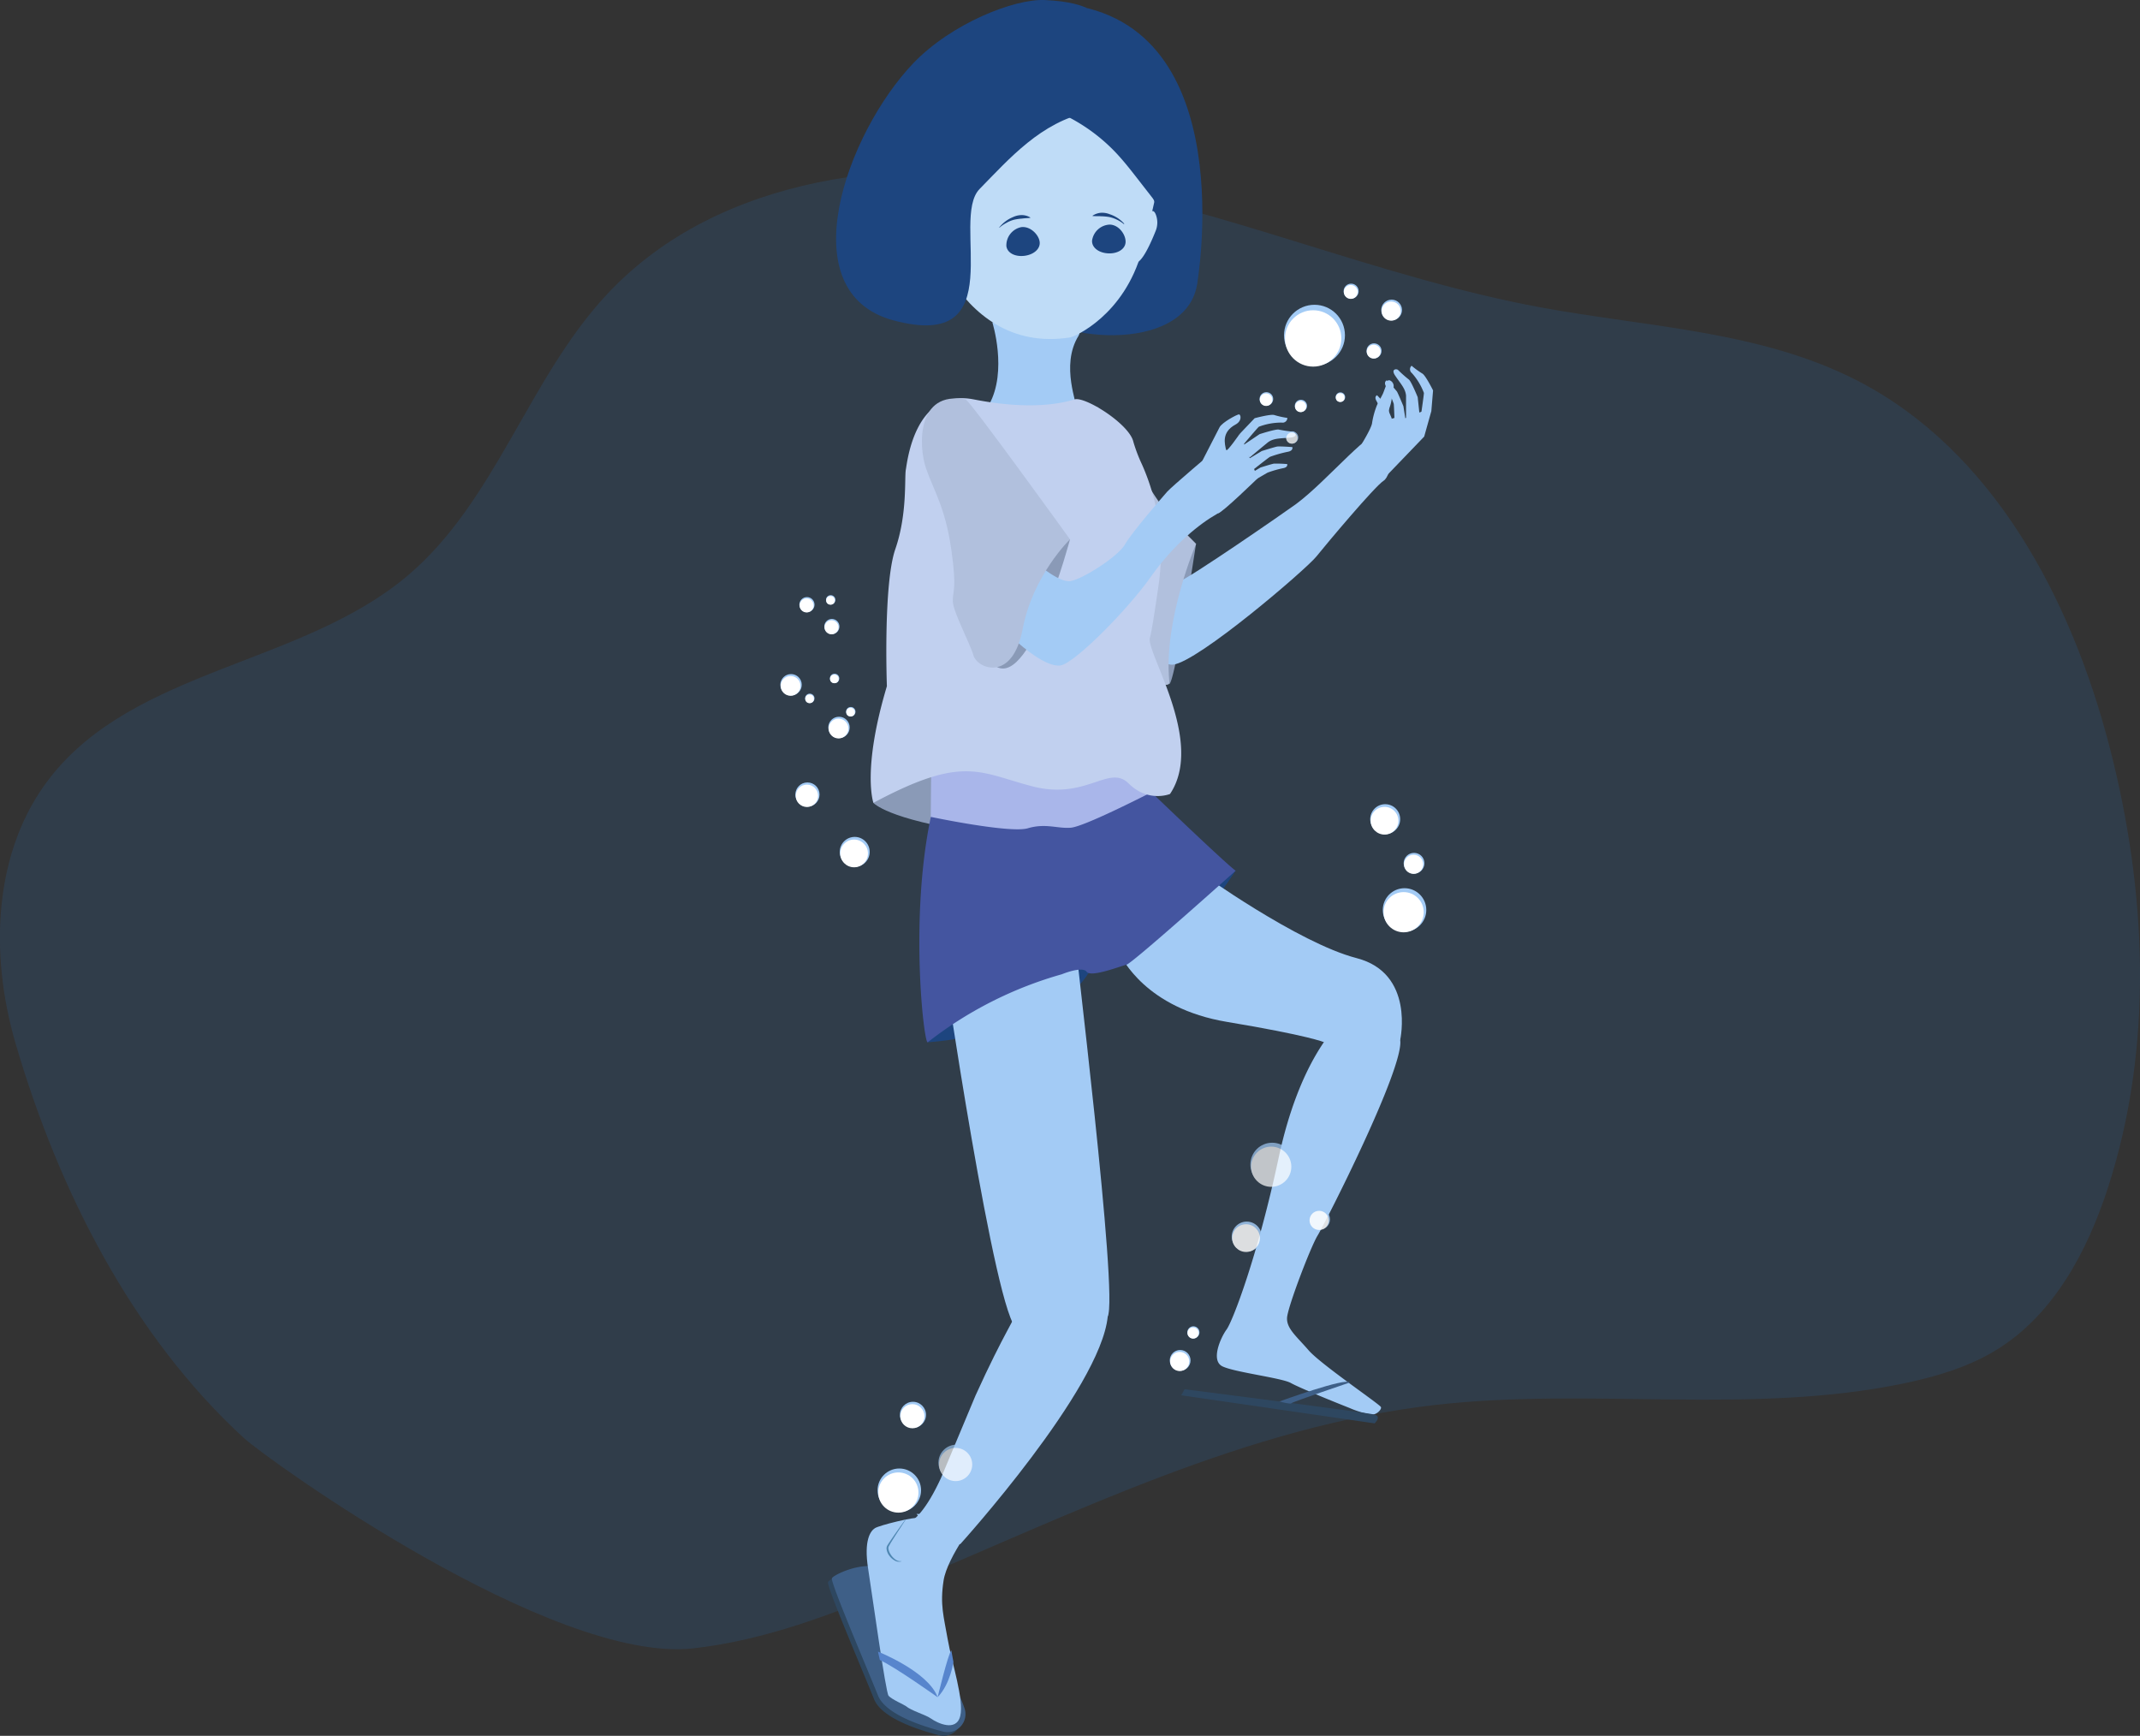 <svg xmlns="http://www.w3.org/2000/svg" viewBox="0 0 609.82 494.64"><rect x="0" y="0" width="609.82" height="494.64" fill="#333333" stroke="none"/><defs><style>.cls-1{opacity:0.14;}.cls-2{fill:#1e7dde;}.cls-3{fill:#8a9ab7;}.cls-4{fill:#1d457f;}.cls-5{fill:#2e4760;}.cls-6{fill:#3e5f87;}.cls-7{fill:#a3cbf5;}.cls-8{fill:#b1c0dd;}.cls-9{fill:#a9b6ea;}.cls-10{fill:#4455a0;}.cls-11{fill:#4f87b2;}.cls-12{fill:#bfdcf7;}.cls-13{fill:#c1d0ef;}.cls-14{fill:#5785cd;}.cls-15{fill:#fff;}.cls-16{opacity:0.83;}.cls-17{opacity:0.66;}.cls-18{opacity:0.7;}.cls-19{opacity:0.76;}.cls-20{opacity:0.84;}</style></defs><title>water girl</title><g id="Слой_2" data-name="Слой 2"><g id="Слой_1-2" data-name="Слой 1"><g class="cls-1"><path class="cls-2" d="M69.53,409.8c-32.11-29.46-53-71.06-65.11-112.53C-3,271.91-2,242.44,14.25,221.62,38.49,190.56,86,189.49,116.11,164.08c25.15-21.23,34.4-56.15,56.86-80.21,31.9-34.17,84.53-40.09,130.6-32.12S393.08,79.11,439.05,87.6c30.47,5.63,62.6,6.67,90.16,20.83,38.67,19.87,60.93,62.08,71.87,104.16,10.71,41.19,12.73,85.49-.44,126-5.88,18.1-15.49,36.07-31.7,46.05-7.9,4.87-17,7.57-26,9.48-43.77,9.21-89.37,1.17-133.81,6.21-53.71,6.1-103.16,30.89-153,51.76-18.91,7.91-38.32,15.38-58.7,17.63C157.14,474.12,76.17,415.89,69.53,409.8Z"/></g><path class="cls-3" d="M340.83,154.92s-6.27,41.48-7.76,40,.28-28.75,2.45-33A27.21,27.21,0,0,1,340.83,154.92Z"/><path class="cls-4" d="M352.09,248.12S330.54,281.7,321,274.91,349.18,246.78,352.09,248.12Z"/><path class="cls-4" d="M264.37,297s34.49-1.92,45.83-19.72S266.75,290.56,264.37,297Z"/><path class="cls-4" d="M300.27,1.26S340.59,40.09,341.1,81.2c-3.52,20.16-42.85,16.27-49.06,5.24S297.64,1.66,300.27,1.26Z"/><path class="cls-5" d="M273.75,487.88a5.13,5.13,0,0,1-6.16,6.59c-6.62-1.71-16.4-5.05-18.51-10.27-3.89-9.63-13.6-32.28-13.12-33.4s11.66-6.35,15.75-1.36C254.81,453.22,269.51,475.48,273.75,487.88Z"/><path class="cls-6" d="M274.86,486.83a5.13,5.13,0,0,1-6.16,6.59c-6.62-1.71-16.39-5.05-18.5-10.27-3.89-9.64-13.6-32.28-13.13-33.41s11.66-6.34,15.76-1.35C255.93,452.16,270.62,474.43,274.86,486.83Z"/><path class="cls-7" d="M307.45,162.7s19.69,27.43,26.8,26.7,37.91-27.14,40.85-30.8,16.65-20,19.15-21.59,3.3-11.2.16-13.65-15.81,13.4-25.12,20.3c-2.74,2-30.87,21.49-33.4,22.08s-15.64-17.7-17.75-20.18S307.45,162.7,307.45,162.7Z"/><path class="cls-7" d="M262.22,432.52c-1.59-.38-11.65,2.14-12.9,2.94s-3.21,3.41-1.94,11.53,5,35.25,5.83,36.24,4.59,2.63,4.93,2.93c1.55,1.35,5.55,2.4,7.23,3.6s7.12,3.86,8.26-.76-2.42-15.22-3.56-21.81-2.25-9.87-1.19-16.78S279,432,279,432l-17.83-.6"/><path class="cls-8" d="M312.63,116c.77-.68,17,27.81,22,32.76s6.21,6.21,6.21,6.21-9.33,21.71-7.63,39.19c.37,3.76-10.57-4.27-11.67-6.78S304.59,123,312.63,116Z"/><path class="cls-7" d="M319,271.75c.68,1.08,7.36,15.57,30.67,19.45S377.36,297,377.36,297l21.64-.66s4.26-19-12.43-23.32-44.83-24.56-44.83-24.56S317,268.58,319,271.75Z"/><path class="cls-7" d="M268.55,272.31s15.14,103.84,21.34,106.37,22.54,2,25.74-3.5-9.9-110.46-9.77-112.5S270,259.53,268.55,272.31Z"/><path class="cls-3" d="M248.89,228.78s3.89,4.68,28.8,8.33S296.12,212,295.24,211,251.11,218.43,248.89,228.78Z"/><path class="cls-9" d="M265.37,217.58s-.3,31.86-.26,33.13,67.47-18.62,67.47-18.62-12.7-15.41-12.54-18.22S265.37,217.58,265.37,217.58Z"/><path class="cls-10" d="M265.25,232.78s22.56,4.75,27.65,3.24,8.54.17,12.27-.16,20.06-8.64,22.94-10.09c0,0,20.55,19.77,24,22.35,0,0-29.43,26.4-31.12,26.79s-10.13,3.71-11.34,2-7.09.72-7.09.72A111,111,0,0,0,264.37,297C263.33,297.84,259.09,262.1,265.25,232.78Z"/><path class="cls-7" d="M381.28,291.76c-.23.77-10.91,10-16.93,38.23s-13.11,46.52-14.82,48.86-4.57,8.81-1.21,10.49,16.92,3.3,19.51,4.75,13.17,5.72,16.78,7.14a26.31,26.31,0,0,0,6.17,1.85c1.29.21,3-1.37,2.74-2.12s-17.19-12.22-20.62-16.19-6.3-6.18-6.14-9.24,6.77-20.34,8.71-23.46,24.79-47.89,23.53-55.75S381.28,291.76,381.28,291.76Z"/><path class="cls-7" d="M289.48,373.86c.34,1.11-3.25,5.6-11.5,23.82-.3.66-9.53,22.82-9.82,23.46-4.21,9.11-7.22,11.66-9.86,13.54-8,5.68,15.36,5.31,15.36,5.31s39.93-44.12,42-64.81C318.17,349.43,289.48,373.86,289.48,373.86Z"/><path class="cls-11" d="M258.11,433c-1.43,2.21-2.88,4.4-4.26,6.63-.16.28-.33.57-.48.85a1.2,1.2,0,0,0-.2.81,4,4,0,0,0,.66,1.69,5,5,0,0,0,1.27,1.37,2.46,2.46,0,0,0,1.78.52v.05a2.38,2.38,0,0,1-2-.28,4.94,4.94,0,0,1-1.5-1.38,3.92,3.92,0,0,1-.75-1.95,1.69,1.69,0,0,1,.31-1.05q.26-.43.54-.84c1.46-2.19,3-4.32,4.55-6.45Z"/><path class="cls-7" d="M282.78,91.86s4.39,13.85-.92,23.41c-.62,1.12,23.89,1.71,24.69,1s-4.54-12,.81-20.61C310.49,90.57,282.78,91.86,282.78,91.86Z"/><path class="cls-12" d="M261.91,58s8.93,43.49,43.07,38.15c1.17-.19,15.37-6.22,20.46-24.73,6.14-22.36,9-39.51,3.66-47.88s-21.46-19.21-30-18.95-16.51,5-26.37,17.26S259.94,49.51,261.91,58Z"/><path class="cls-13" d="M248.89,228.78s-3.33-9.33,3.84-33.24c0,0-1.08-29,2.4-39.06s2.57-20.37,3-22.67,2.58-23.29,19.34-20,25.79.91,28.75,0,15.57,7,16.74,12.06a43.93,43.93,0,0,0,2.45,6.45,62.4,62.4,0,0,1,4.8,34c-1,7-2,13.58-2.52,15.35-1.29,4.11,15.79,29.58,5.72,44.58,0,0-6.18,2.56-11.79-3s-12.06,4.79-27.35.84S274.62,215,248.89,228.78Z"/><path class="cls-4" d="M296.26,68.89c.27,2-1.66,3.66-4.28,4s-4.94-.74-5.2-2.77A5.29,5.29,0,0,1,291,64.73C293.58,64.38,296,66.86,296.26,68.89Z"/><path class="cls-4" d="M320.75,69c-.09,2-2.28,3.32-4.92,3.2s-4.73-1.59-4.63-3.63A5.3,5.3,0,0,1,316.26,64C318.9,64.08,320.84,66.93,320.75,69Z"/><path class="cls-4" d="M284.72,64.86a9.6,9.6,0,0,1,3.95-3,5.93,5.93,0,0,1,2.49-.57,4.85,4.85,0,0,1,2.44.68l0,.1c-.85.11-1.62.1-2.38.22a14.79,14.79,0,0,0-2.27.33,8.89,8.89,0,0,0-2.17.9,9.5,9.5,0,0,0-2,1.38Z"/><path class="cls-4" d="M320.25,63.85a9.6,9.6,0,0,0-2-1.26,9,9,0,0,0-2.23-.76,16.08,16.08,0,0,0-2.28-.2c-.77-.07-1.54,0-2.39-.07l0-.1a5,5,0,0,1,2.4-.83,5.88,5.88,0,0,1,2.52.43,9.49,9.49,0,0,1,4.12,2.72Z"/><path class="cls-7" d="M342.63,131.29s4.29-8.33,4.89-9.52c.72-1.42,5-3.68,5.53-3.69s1,1.85-1,2.91c-4.09,2.21-3,5.59-2.66,7.25.15.81,3.93-4.69,3.93-4.69l5.1,12.71s-10.28,10-11.3,10S342.63,131.29,342.63,131.29Z"/><path class="cls-7" d="M353.35,123.55l4.18-4.38s4.67-1.26,5.64-.89a25.82,25.82,0,0,0,3.68.81,1.36,1.36,0,0,1-1.61,1.33,18,18,0,0,0-6.51,1.18c-.51.43-4.66,5.38-4.66,5.38Z"/><path class="cls-7" d="M353.77,127.19l5.17-3.48s4.62-1.49,5.46-1.3a39.24,39.24,0,0,0,4.06.6c.51,0,1.7,1.41-.64,1.67-2.66.29-4.71.1-6.39,1.28-.42.3-5.34,4.42-5.34,4.42Z"/><path class="cls-7" d="M355.43,131l4.14-2.48s3.93-1.23,4.42-1.28c1.1-.09,4.28.16,4.28.16s.34,1-1.2,1.32a34.85,34.85,0,0,0-5.18,1.46c-.57.33-5.06,3.89-5.06,3.89Z"/><path class="cls-7" d="M355.57,135.39l3.62-2.17s3.43-1.08,3.87-1.11a36.5,36.5,0,0,1,3.74.13s.3.87-1.05,1.15a30,30,0,0,0-4.53,1.29c-.5.28-4.73,2.75-4.73,2.75Z"/><path class="cls-7" d="M407.87,117.25l.5-6s-2.15-4.33-3.07-4.81a25.64,25.64,0,0,1-3.05-2.22,1.36,1.36,0,0,0,.08,2.09,18,18,0,0,1,3.43,5.66c0,.66-.94,7-.94,7Z"/><path class="cls-7" d="M404.65,119.37l-.66-6.2s-1.83-4.49-2.5-5a35.74,35.74,0,0,1-3.07-2.72c-.32-.41-2.18-.4-.87,1.56,1.48,2.23,2.94,3.67,3.12,5.72,0,.51,0,6.93,0,6.93Z"/><path class="cls-7" d="M400.68,120.53l-.76-4.77s-1.57-3.8-1.86-4.21a41.94,41.94,0,0,0-2.86-3.18s-1,.38-.24,1.77a36.1,36.1,0,0,1,2.2,4.91c.11.65.27,6.38.27,6.38Z"/><path class="cls-7" d="M397.2,123.26l-.66-4.17s-1.38-3.32-1.63-3.68c-.55-.79-2.5-2.78-2.5-2.78s-.86.33-.21,1.54a30.68,30.68,0,0,1,1.92,4.3c.1.57.92,5.39.92,5.39Z"/><path class="cls-14" d="M250.19,470.64s14.36,5.68,17,13c0,0-12.17-8.68-16.46-10.59Z"/><path class="cls-14" d="M267.19,483.63s2.93-12.15,3.89-13.37l.61,3.33S270.83,479.86,267.19,483.63Z"/><path class="cls-5" d="M337.56,395.87s51.85,6.63,54.07,7.21.08,2.52.08,2.52l-55.11-8Z"/><path class="cls-6" d="M364.58,399.36s19-6.92,20.07-5.41c0,0-16.44,5.57-16.68,5.92S364.58,399.36,364.58,399.36Z"/><path class="cls-12" d="M265.77,64c-.53-.89-4.36-5.08-5-1.3s7.46,14.08,11.06,15S265.77,64,265.77,64Z"/><path class="cls-4" d="M309.49,2.17c-1.23-.5-4.38-1.83-11.78-2.16C289-.37,271.15,6.66,260.27,18c-19.1,20-35.4,65.33-5.64,73.3,34.14,9.15,15.95-28.7,24.51-37.44S296.69,34.79,310.07,32C317.78,30.31,309.49,2.17,309.49,2.17Z"/><path class="cls-4" d="M341.1,81.2s13.15-74.45-37.57-80c-38.92-4.29,2.75,30.26,10.85,33.9,2.44,1.11,11.34,11.86,16.31,27Z"/><path class="cls-3" d="M304.91,153.69S294,195,284.13,190.1,302.06,153.13,304.91,153.69Z"/><path class="cls-7" d="M289.51,182.62c1.58,1.48,8.65,7.64,12.7,7s19.14-15.88,25.73-25.25,14.07-15.21,18.82-17.9,5.5-12.14,4.65-14.92-3.21-5-4.46-3.94-13.16,11.13-14.39,12.55-10.12,11.64-12,15S308.6,165,305.05,165.59s-10.89-6.15-10.89-6.15l-8.6,19Z"/><path class="cls-8" d="M275.16,113.83c1.2.22,29.75,39.86,29.75,39.86s-10.56,10.18-13.49,25.55-12.91,11.27-14,7.57-5.81-12.4-5.9-15.45,1.26-3.1-.46-14.94-4.92-16.49-7.15-22.88S261.15,111.2,275.16,113.83Z"/><path class="cls-7" d="M398.13,118.88l-1.95.55a4.73,4.73,0,0,1-.11-3.56c.7-2.06.53-3.46,1-5.25s-1.36-2.64-1.59-2.12-1.18,3.22-1.42,3.73-1.45,2.72-1.68,3.24a23.19,23.19,0,0,0-1.38,5c-.09,1.37-2.94,6-2.94,6l5.54,10.67,12.24-12.73,2-7.13C406.33,115.5,398.28,121.43,398.13,118.88Z"/><path class="cls-12" d="M326.29,64.17c.38-.27.79-3.6,2-4,.45-.15.8.3,1.06.93a6.33,6.33,0,0,1-.07,4.8c-1.27,3.2-3.95,9.26-5.75,8.94C321.13,74.39,326.29,64.17,326.29,64.17Z"/><circle class="cls-7" cx="394.73" cy="233.43" r="4.27"/><circle class="cls-15" cx="394.54" cy="233.87" r="3.95"/><circle class="cls-7" cx="230.09" cy="226.41" r="3.45"/><circle class="cls-15" cx="229.94" cy="226.77" r="3.19"/><circle class="cls-7" cx="239.08" cy="207.29" r="3.05"/><circle class="cls-15" cx="238.95" cy="207.6" r="2.82"/><circle class="cls-7" cx="225.42" cy="195.13" r="3.05"/><circle class="cls-15" cx="225.29" cy="195.45" r="2.82"/><circle class="cls-7" cx="237.05" cy="178.53" r="2.16"/><circle class="cls-15" cx="236.96" cy="178.75" r="2"/><circle class="cls-7" cx="229.95" cy="172.3" r="2.16"/><circle class="cls-15" cx="229.86" cy="172.52" r="2"/><circle class="cls-7" cx="230.76" cy="199" r="1.34"/><circle class="cls-15" cx="230.71" cy="199.14" r="1.23"/><circle class="cls-7" cx="237.83" cy="193.32" r="1.34"/><circle class="cls-15" cx="237.77" cy="193.46" r="1.23"/><circle class="cls-7" cx="236.72" cy="170.94" r="1.34"/><circle class="cls-15" cx="236.66" cy="171.08" r="1.23"/><circle class="cls-7" cx="242.44" cy="202.8" r="1.34"/><circle class="cls-15" cx="242.38" cy="202.94" r="1.23"/><circle class="cls-7" cx="243.56" cy="242.75" r="4.27"/><circle class="cls-15" cx="243.38" cy="243.19" r="3.95"/><g class="cls-16"><circle class="cls-7" cx="355.27" cy="352.37" r="4.27"/><circle class="cls-15" cx="355.08" cy="352.81" r="3.95"/></g><circle class="cls-7" cx="400.24" cy="259.3" r="6.2"/><circle class="cls-15" cx="399.98" cy="259.94" r="5.73"/><circle class="cls-7" cx="374.58" cy="95.53" r="8.68"/><circle class="cls-15" cx="374.2" cy="96.44" r="8.03"/><circle class="cls-7" cx="256.27" cy="424.66" r="6.2"/><circle class="cls-15" cx="256" cy="425.31" r="5.73"/><g class="cls-17"><circle class="cls-7" cx="272.54" cy="416.79" r="5.12"/><circle class="cls-15" cx="272.32" cy="417.32" r="4.73"/></g><circle class="cls-7" cx="260.16" cy="403.17" r="3.72"/><circle class="cls-15" cx="260" cy="403.56" r="3.44"/><g class="cls-18"><circle class="cls-7" cx="362.52" cy="331.83" r="6.2"/><circle class="cls-15" cx="362.25" cy="332.47" r="5.73"/></g><circle class="cls-7" cx="402.95" cy="245.99" r="2.96"/><circle class="cls-15" cx="402.82" cy="246.29" r="2.73"/><circle class="cls-7" cx="396.56" cy="88.34" r="2.96"/><circle class="cls-15" cx="396.43" cy="88.65" r="2.73"/><circle class="cls-7" cx="385.02" cy="82.97" r="2.14"/><circle class="cls-15" cx="384.92" cy="83.19" r="1.98"/><circle class="cls-7" cx="391.55" cy="99.98" r="2.14"/><circle class="cls-15" cx="391.45" cy="100.2" r="1.98"/><circle class="cls-7" cx="360.87" cy="113.69" r="1.94"/><circle class="cls-15" cx="360.79" cy="113.89" r="1.79"/><g class="cls-19"><circle class="cls-7" cx="368.21" cy="124.65" r="1.74"/><circle class="cls-15" cx="368.14" cy="124.83" r="1.6"/></g><circle class="cls-7" cx="370.71" cy="115.65" r="1.74"/><circle class="cls-15" cx="370.63" cy="115.84" r="1.6"/><circle class="cls-7" cx="381.97" cy="113.16" r="1.35"/><circle class="cls-15" cx="381.91" cy="113.3" r="1.25"/><circle class="cls-7" cx="336.3" cy="387.65" r="2.96"/><circle class="cls-15" cx="336.17" cy="387.96" r="2.73"/><circle class="cls-7" cx="340.07" cy="379.67" r="1.73"/><circle class="cls-15" cx="339.99" cy="379.85" r="1.6"/><g class="cls-20"><circle class="cls-7" cx="376.03" cy="347.46" r="2.96"/><circle class="cls-15" cx="375.9" cy="347.76" r="2.73"/></g><path class="cls-4" d="M298.69,30.81a50.79,50.79,0,0,1,19.14,12.54c2.35,2.47,4.45,5.17,6.54,7.86l5.38,6.91a5.21,5.21,0,0,0,2.62,2.15,1.56,1.56,0,0,0,1,0c.7-.3.91-1.17,1-1.92.33-3.89-.86-7.75-2.28-11.39-1.89-4.89-4.27-9.69-7.94-13.43s-8.8-6.31-14-5.93A58.53,58.53,0,0,0,302.94,29a28,28,0,0,1-5.47.57"/></g></g></svg>